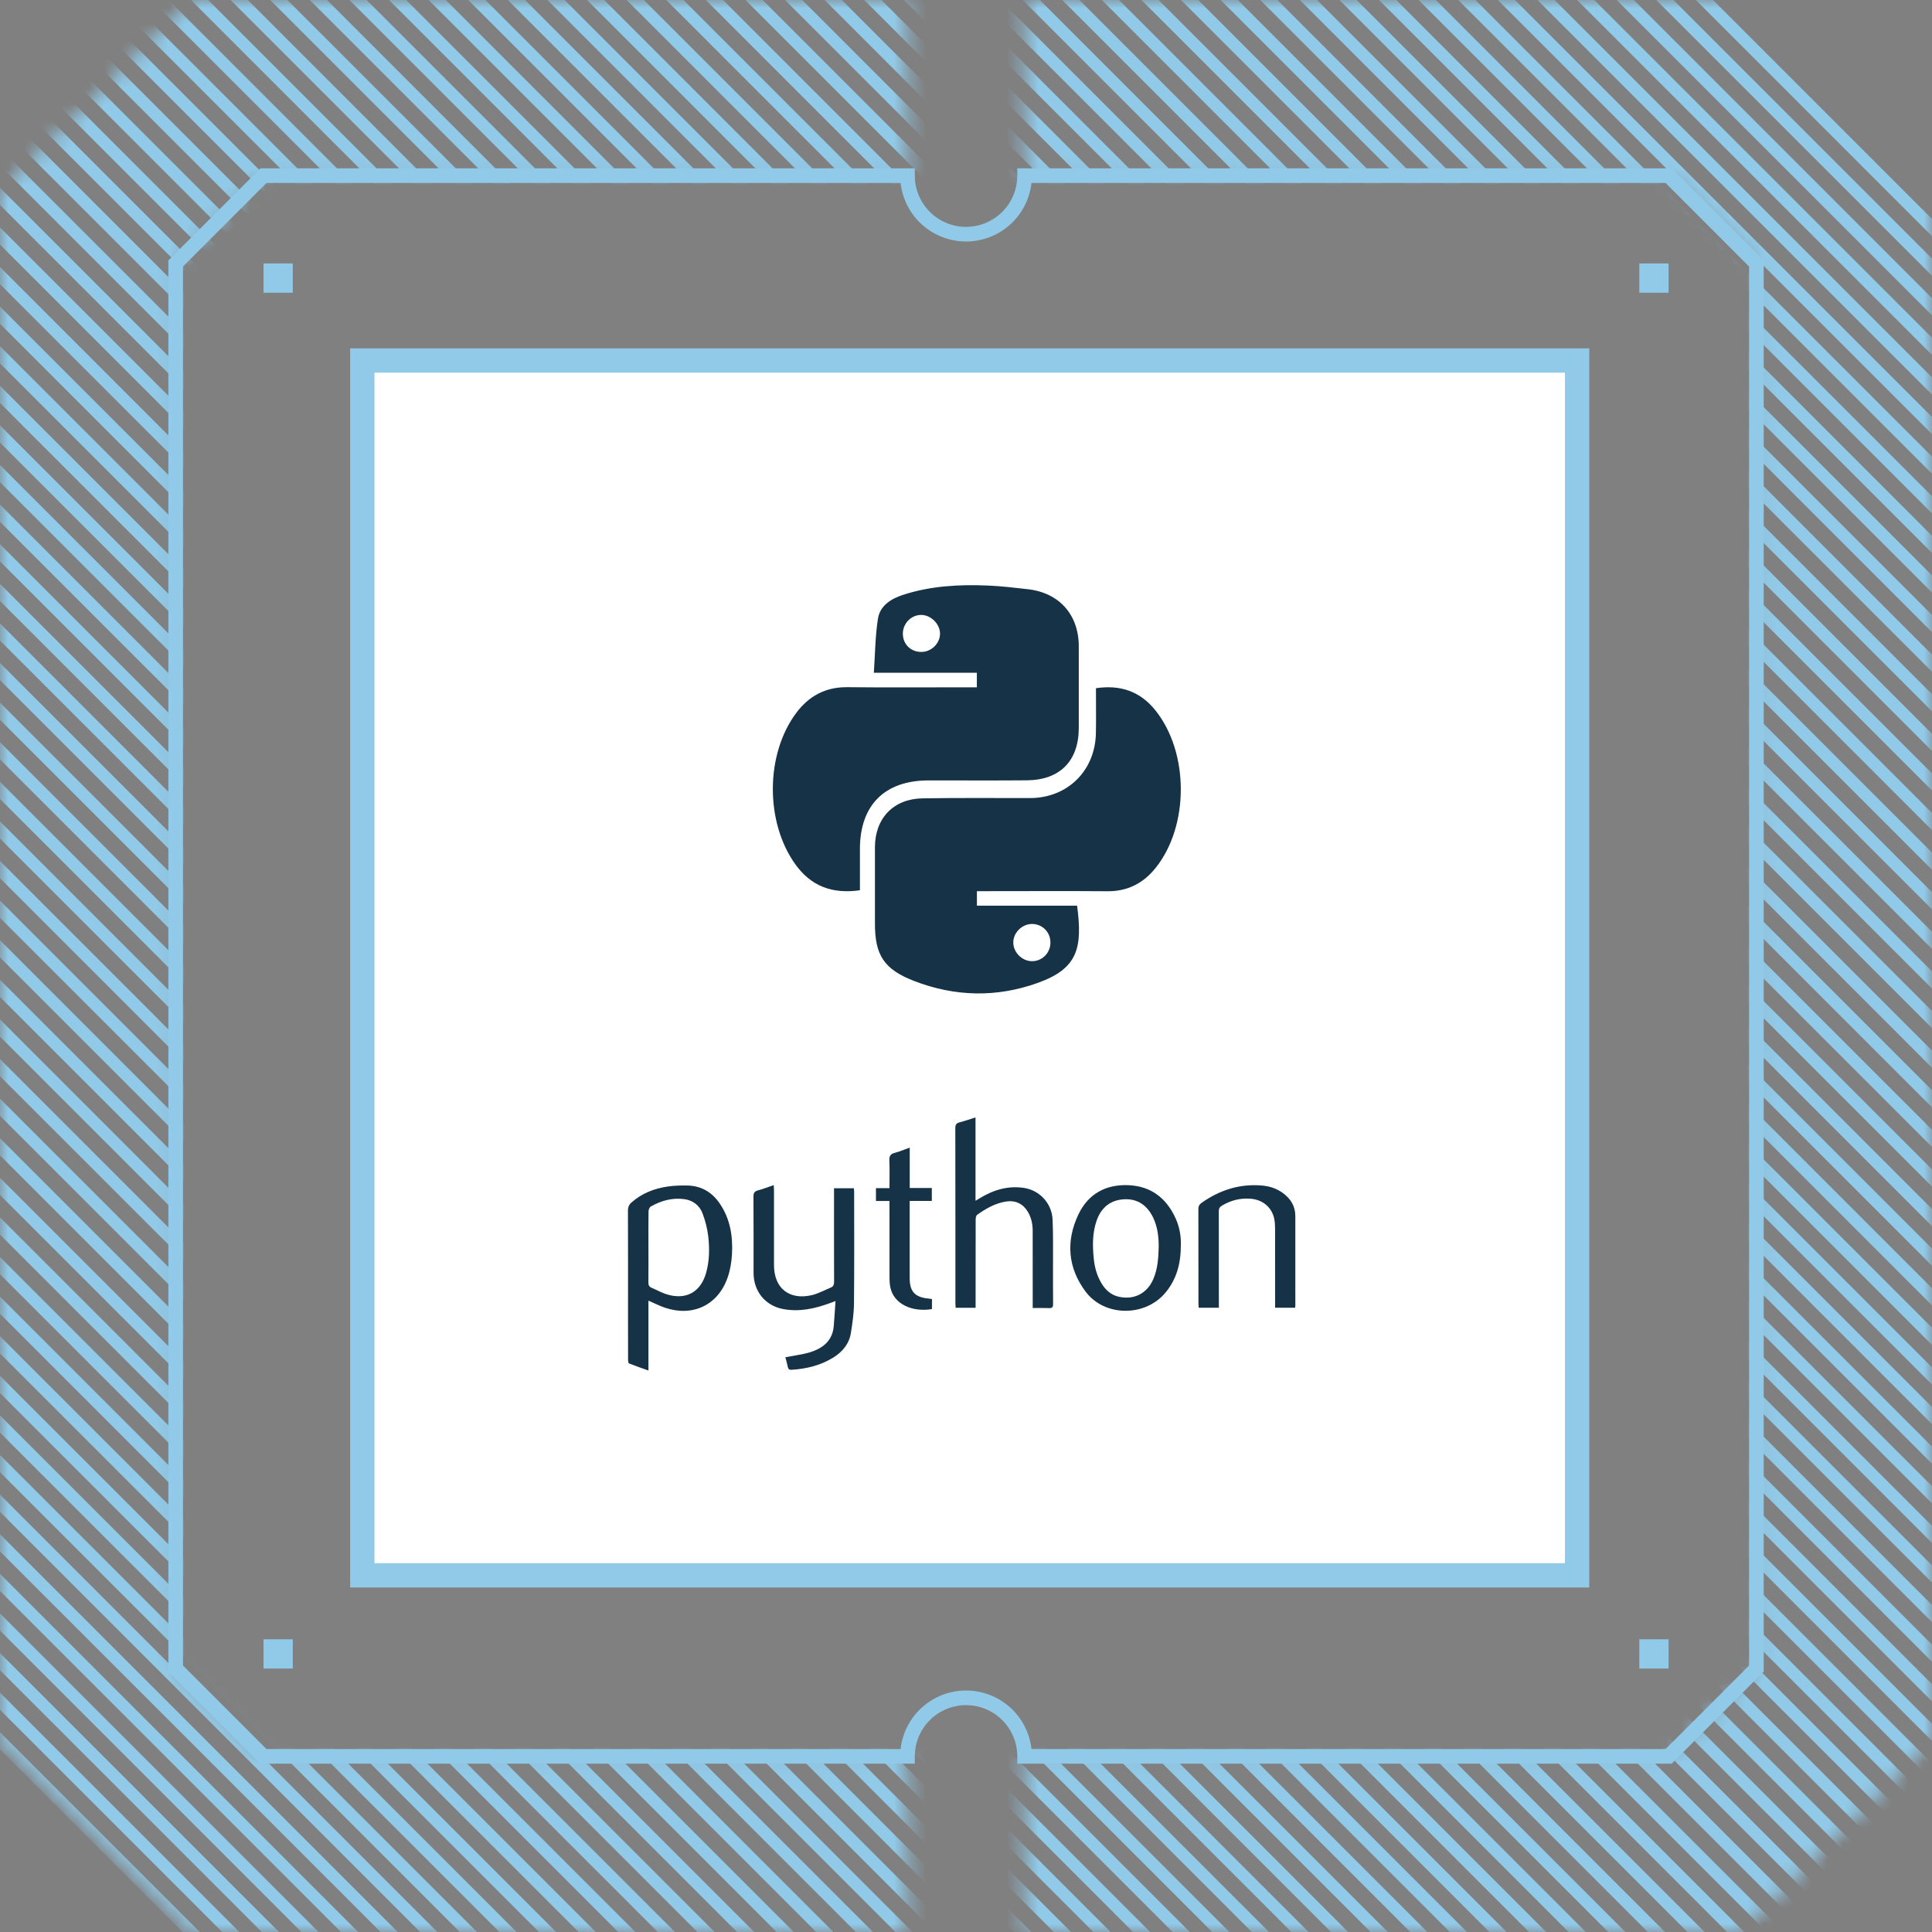 <svg width="120" height="120" viewBox="0 0 120 120" fill="none" xmlns="http://www.w3.org/2000/svg">
<rect x="0" y="0" width="120" height="120" fill="#808080" stroke="none"/>
<mask id="mask0_32_3425" style="mask-type:alpha" maskUnits="userSpaceOnUse" x="0" y="0" width="120" height="120">
<path fill-rule="evenodd" clip-rule="evenodd" d="M-4.72761e-06 11.845L11.845 -1.58958e-05L56.364 -1.78417e-05L56.364 10.909L16.364 10.909L10.909 16.364L10.909 103.636L16.364 109.091L56.364 109.091L56.364 120L11.845 120L-5.17755e-07 108.155L-4.72761e-06 11.845ZM63.636 10.909L103.636 10.909L109.091 16.364L109.091 103.636L103.636 109.091L63.636 109.091L63.636 120L108.155 120L120 108.155L120 11.845L108.155 -2.01056e-05L63.636 -1.81596e-05L63.636 10.909Z" fill="#EBEAE9"/>
</mask>
<g mask="url(#mask0_32_3425)">
<path d="M135.03 245.614L-19.248 91.337M135.03 243.155L-19.248 88.877M135.03 240.695L-19.248 86.417M135.03 238.235L-19.248 83.957M135.03 235.776L-19.248 81.498M135.03 233.316L-19.248 79.038M135.03 230.857L-19.248 76.579M135.03 228.397L-19.248 74.119M135.03 225.937L-19.248 71.659M135.03 223.477L-19.248 69.199M135.03 221.018L-19.248 66.74M135.03 218.558L-19.248 64.28M135.03 216.098L-19.248 61.821M135.03 213.638L-19.248 59.361M135.03 211.179L-19.248 56.901M135.03 208.719L-19.248 54.441M135.03 206.26L-19.248 51.981M135.03 203.8L-19.248 49.523M135.03 201.34L-19.248 47.063M135.03 198.881L-19.248 44.603M135.03 196.421L-19.248 42.143M135.03 193.962L-19.248 39.683M135.03 191.502L-19.248 37.224M135.03 189.042L-19.248 34.764M135.03 186.583L-19.248 32.304M135.03 184.123L-19.248 29.845M135.03 181.663L-19.248 27.385M135.03 179.203L-19.248 24.926M135.03 176.743L-19.248 22.466M135.03 174.285L-19.248 20.006M135.03 171.825L-19.248 17.547M135.03 169.365L-19.248 15.087M135.03 166.905L-19.248 12.628M135.03 164.445L-19.248 10.168M135.03 161.986L-19.248 7.708M135.03 159.526L-19.248 5.248M135.03 157.067L-19.248 2.789M135.03 154.607L-19.248 0.329M135.03 152.147L-19.248 -2.131M135.03 149.688L-19.248 -4.591M135.03 147.228L-19.248 -7.05M135.03 144.768L-19.248 -9.51M135.03 142.309L-19.248 -11.969M135.03 139.849L-19.248 -14.429M135.03 137.389L-19.248 -16.889M135.03 134.929L-19.248 -19.348M135.03 132.47L-19.248 -21.808M135.03 130.01L-19.248 -24.268M135.03 127.551L-19.248 -26.727M135.03 125.091L-19.248 -29.187M135.03 122.631L-19.248 -31.646M135.03 120.172L-19.248 -34.106M135.03 117.712L-19.248 -36.566M135.03 115.252L-19.248 -39.026M135.03 112.792L-19.248 -41.486M135.03 110.333L-19.248 -43.944M135.03 107.874L-19.248 -46.405M135.03 105.414L-19.248 -48.864M135.03 102.954L-19.248 -51.324M135.03 100.494L-19.248 -53.784M135.03 98.034L-19.248 -56.243M135.03 95.576L-19.248 -58.703M135.03 93.115L-19.248 -61.162M135.03 90.656L-19.248 -63.622M135.03 88.196L-19.248 -66.082M135.03 85.736L-19.248 -68.541M135.03 83.277L-19.248 -71.001M135.03 80.817L-19.248 -73.461M135.03 78.358L-19.248 -75.92M135.03 75.898L-19.248 -78.38M135.03 73.438L-19.248 -80.84M135.03 70.978L-19.248 -83.3M135.03 68.519L-19.248 -85.759M135.03 66.059L-19.248 -88.219M135.03 63.6L-19.248 -90.678M135.03 61.14L-19.248 -93.138M135.03 58.68L-19.248 -95.598M135.03 56.22L-19.248 -98.057M135.03 53.761L-19.248 -100.517M135.03 51.301L-19.248 -102.977M135.03 48.841L-19.248 -105.437M135.03 46.382L-19.248 -107.896M135.03 43.922L-19.248 -110.355M135.03 41.463L-19.248 -112.815M135.03 39.003L-19.248 -115.275M135.03 36.543L-19.248 -117.735M135.03 34.083L-19.248 -120.195M135.03 31.624L-19.248 -122.654M135.03 29.165L-19.248 -125.114" stroke="#91CAE8" stroke-width="0.755"/>
</g>
<path fill-rule="evenodd" clip-rule="evenodd" d="M10.457 103.825L10.457 16.176L16.178 10.455L56.821 10.455L56.821 10.909C56.821 11.753 57.156 12.563 57.753 13.159C58.35 13.756 59.159 14.091 60.003 14.091C60.847 14.091 61.656 13.756 62.253 13.159C62.85 12.563 63.185 11.753 63.185 10.909L63.185 10.455L103.828 10.455L109.548 16.176L109.548 103.825L103.828 109.546L63.185 109.546L63.185 109.091C63.185 108.247 62.85 107.438 62.253 106.841C61.656 106.245 60.847 105.91 60.003 105.91C59.159 105.91 58.35 106.245 57.753 106.841C57.156 107.438 56.821 108.247 56.821 109.091L56.821 109.546L16.178 109.546L10.457 103.825ZM11.367 103.448L16.555 108.637L55.937 108.637C56.049 107.637 56.526 106.713 57.276 106.042C58.026 105.372 58.997 105.001 60.003 105.001C61.009 105.001 61.98 105.372 62.73 106.042C63.48 106.713 63.957 107.637 64.069 108.637L103.451 108.637L108.639 103.448L108.639 16.553L103.451 11.364L64.069 11.364C63.957 12.364 63.48 13.288 62.73 13.958C61.98 14.629 61.009 15 60.003 15C58.997 15 58.026 14.629 57.276 13.958C56.526 13.288 56.049 12.364 55.937 11.364L16.555 11.364L11.367 16.553L11.367 103.448Z" fill="#91CAE8"/>
<path d="M22.503 97.847L22.503 22.393L97.957 22.393L97.957 97.847L22.503 97.847Z" fill="white" stroke="#91CAE8" stroke-width="1.51"/>
<path d="M60.674 42.69V41.785H54.276C54.356 40.618 54.361 39.51 54.531 38.428C54.657 37.62 55.337 37.194 56.08 36.951C57.793 36.39 59.566 36.295 61.348 36.369C62.181 36.404 63.012 36.502 63.843 36.597C65.794 36.82 67.002 38.18 67.005 40.14C67.007 41.834 67.009 43.528 67.005 45.221C67 47.265 65.835 48.449 63.778 48.467C61.742 48.485 59.705 48.47 57.667 48.473C54.945 48.475 53.412 50.012 53.411 52.736C53.411 53.587 53.411 54.438 53.411 55.296C51.69 55.54 50.365 55.045 49.381 53.658C47.523 51.04 47.542 46.852 49.448 44.291C50.241 43.227 51.275 42.668 52.632 42.682C55.055 42.709 57.478 42.69 59.9 42.69C60.135 42.69 60.367 42.69 60.674 42.69ZM57.239 40.493C57.858 40.485 58.391 39.955 58.387 39.351C58.382 38.759 57.828 38.206 57.231 38.194C56.594 38.183 56.06 38.737 56.078 39.39C56.096 40.035 56.586 40.501 57.239 40.493Z" fill="#153247"/>
<path d="M60.678 55.351V56.254H66.9C67.252 58.903 66.93 60.155 64.484 61.04C61.911 61.969 59.318 61.916 56.763 60.924C54.92 60.208 54.344 59.336 54.344 57.377C54.344 55.79 54.341 54.203 54.344 52.615C54.351 50.824 55.492 49.618 57.294 49.587C59.525 49.549 61.755 49.573 63.986 49.569C66.31 49.564 68.032 47.863 68.069 45.523C68.085 44.605 68.072 43.687 68.072 42.746C69.598 42.517 70.824 42.949 71.762 44.118C73.857 46.728 73.871 51.279 71.788 53.895C71.026 54.852 70.044 55.368 68.786 55.357C66.341 55.338 63.896 55.352 61.452 55.352C61.217 55.352 60.984 55.352 60.675 55.352L60.678 55.351ZM64.093 57.389C63.48 57.392 62.937 57.93 62.937 58.535C62.937 59.145 63.466 59.687 64.077 59.701C64.728 59.717 65.256 59.182 65.244 58.52C65.234 57.881 64.73 57.387 64.093 57.389Z" fill="#153247"/>
<path d="M40.276 80.785V85.126C39.85 84.974 39.458 84.84 39.073 84.686C39.028 84.668 39.011 84.538 39.011 84.46C39.007 83.61 39.008 82.761 39.008 81.912C39.008 79.673 39.012 77.433 39.003 75.194C39.002 74.974 39.071 74.822 39.229 74.682C39.876 74.112 40.647 73.815 41.486 73.695C41.882 73.638 42.289 73.627 42.691 73.635C43.542 73.651 44.206 74.033 44.688 74.729C45.35 75.683 45.526 76.767 45.465 77.892C45.439 78.382 45.356 78.888 45.194 79.35C44.596 81.062 43.033 81.806 41.309 81.227C40.971 81.113 40.65 80.947 40.276 80.786L40.276 80.785ZM40.276 77.471C40.276 78.2 40.281 78.929 40.273 79.658C40.271 79.816 40.317 79.918 40.462 79.981C40.785 80.12 41.094 80.298 41.427 80.398C42.617 80.76 43.526 80.248 43.86 79.053C44.066 78.315 44.076 77.557 43.992 76.807C43.938 76.32 43.811 75.83 43.638 75.371C43.449 74.869 43.044 74.552 42.496 74.48C41.753 74.382 41.063 74.574 40.422 74.939C40.343 74.984 40.283 75.132 40.282 75.233C40.27 75.979 40.276 76.725 40.276 77.471H40.276Z" fill="#153247"/>
<path d="M51.802 73.806H53.039C53.044 73.888 53.053 73.969 53.053 74.051C53.053 76.352 53.066 78.653 53.043 80.954C53.037 81.568 52.948 82.184 52.85 82.792C52.742 83.468 52.335 83.96 51.761 84.317C50.968 84.81 50.091 85.022 49.168 85.08C49.031 85.088 48.962 85.047 48.934 84.912C48.892 84.713 48.837 84.517 48.782 84.301C49.174 84.23 49.545 84.171 49.913 84.094C50.122 84.05 50.332 83.993 50.531 83.916C51.234 83.647 51.708 83.178 51.782 82.396C51.83 81.885 51.855 81.373 51.895 80.809C51.749 80.864 51.663 80.896 51.578 80.928C50.623 81.284 49.642 81.502 48.624 81.304C47.512 81.087 46.806 80.188 46.805 79.064C46.804 77.484 46.81 75.904 46.799 74.324C46.797 74.094 46.868 73.992 47.089 73.933C47.403 73.85 47.706 73.728 48.058 73.608C48.064 73.73 48.074 73.826 48.074 73.923C48.075 75.477 48.075 77.031 48.075 78.585C48.075 80.002 49.012 80.766 50.41 80.447C50.821 80.353 51.204 80.136 51.6 79.975C51.765 79.907 51.807 79.786 51.807 79.609C51.8 77.781 51.803 75.952 51.803 74.123V73.807L51.802 73.806Z" fill="#153247"/>
<path d="M60.596 81.23H59.355C59.35 81.128 59.342 81.037 59.342 80.945C59.342 77.322 59.344 73.7 59.336 70.076C59.336 69.858 59.398 69.76 59.611 69.707C59.933 69.626 60.247 69.512 60.591 69.404V74.581C60.704 74.514 60.78 74.471 60.855 74.425C61.693 73.909 62.594 73.638 63.581 73.78C64.571 73.922 65.332 74.743 65.378 75.748C65.42 76.682 65.401 77.619 65.404 78.555C65.408 79.37 65.399 80.186 65.409 81.002C65.411 81.196 65.349 81.256 65.158 81.248C64.833 81.234 64.508 81.244 64.144 81.244C64.144 81.121 64.144 81.022 64.144 80.923C64.144 79.429 64.144 77.935 64.142 76.442C64.142 76.022 64.056 75.623 63.838 75.26C63.543 74.768 63.07 74.542 62.505 74.626C61.822 74.728 61.243 75.063 60.694 75.454C60.626 75.502 60.6 75.646 60.6 75.746C60.594 77.463 60.596 79.18 60.596 80.897V81.231V81.23Z" fill="#153247"/>
<path d="M73.344 77.312C73.349 78.486 73.079 79.467 72.376 80.303C71.113 81.805 68.601 81.794 67.427 80.223C66.319 78.741 66.195 77.09 66.981 75.433C67.581 74.171 68.658 73.558 70.075 73.613C71.485 73.669 72.435 74.407 73.012 75.657C73.267 76.211 73.361 76.804 73.344 77.312ZM71.97 77.418C71.97 76.837 71.905 76.193 71.607 75.592C71.249 74.873 70.671 74.461 69.864 74.488C68.994 74.517 68.404 74.986 68.115 75.811C67.842 76.591 67.855 77.396 67.939 78.202C67.992 78.727 68.134 79.229 68.404 79.689C68.652 80.112 68.99 80.427 69.484 80.541C70.422 80.758 71.243 80.346 71.629 79.459C71.902 78.832 71.953 78.166 71.97 77.418Z" fill="#153247"/>
<path d="M80.442 81.225H79.199V80.905C79.199 79.377 79.201 77.848 79.197 76.32C79.197 76.115 79.187 75.906 79.146 75.706C79 74.995 78.438 74.52 77.694 74.456C77.046 74.4 76.451 74.553 75.894 74.885C75.751 74.97 75.701 75.069 75.702 75.236C75.708 77.124 75.706 79.013 75.706 80.902V81.224H74.453C74.448 81.131 74.438 81.04 74.438 80.949C74.437 79 74.439 77.052 74.433 75.103C74.433 74.919 74.492 74.809 74.642 74.703C75.773 73.909 77.015 73.512 78.404 73.637C78.874 73.679 79.313 73.827 79.695 74.111C80.17 74.463 80.455 74.922 80.455 75.53C80.456 77.384 80.456 79.239 80.456 81.093C80.456 81.126 80.449 81.16 80.442 81.225V81.225Z" fill="#153247"/>
<path d="M55.247 74.594H54.407V73.798H55.247C55.247 73.199 55.264 72.634 55.239 72.071C55.227 71.796 55.315 71.673 55.578 71.605C55.882 71.526 56.172 71.4 56.505 71.281V73.788H57.877V74.593H56.502C56.502 74.71 56.502 74.802 56.502 74.893C56.502 76.352 56.502 77.811 56.502 79.27C56.502 79.356 56.502 79.442 56.506 79.528C56.538 80.211 56.839 80.541 57.521 80.638C57.639 80.655 57.757 80.67 57.885 80.687V81.309C56.67 81.514 55.504 81.009 55.296 79.938C55.261 79.754 55.249 79.563 55.249 79.375C55.245 77.899 55.247 76.422 55.247 74.946C55.247 74.844 55.247 74.742 55.247 74.593V74.594Z" fill="#153247"/>
<path d="M16.367 103.637L16.367 101.819L18.185 101.819L18.185 103.637L16.367 103.637ZM16.367 18.182L16.367 16.364L18.185 16.364L18.185 18.182L16.367 18.182ZM101.821 103.637L101.821 101.819L103.639 101.819L103.639 103.637L101.821 103.637ZM101.821 18.182L101.821 16.364L103.639 16.364L103.639 18.182L101.821 18.182Z" fill="#91CAE8"/>
</svg>
